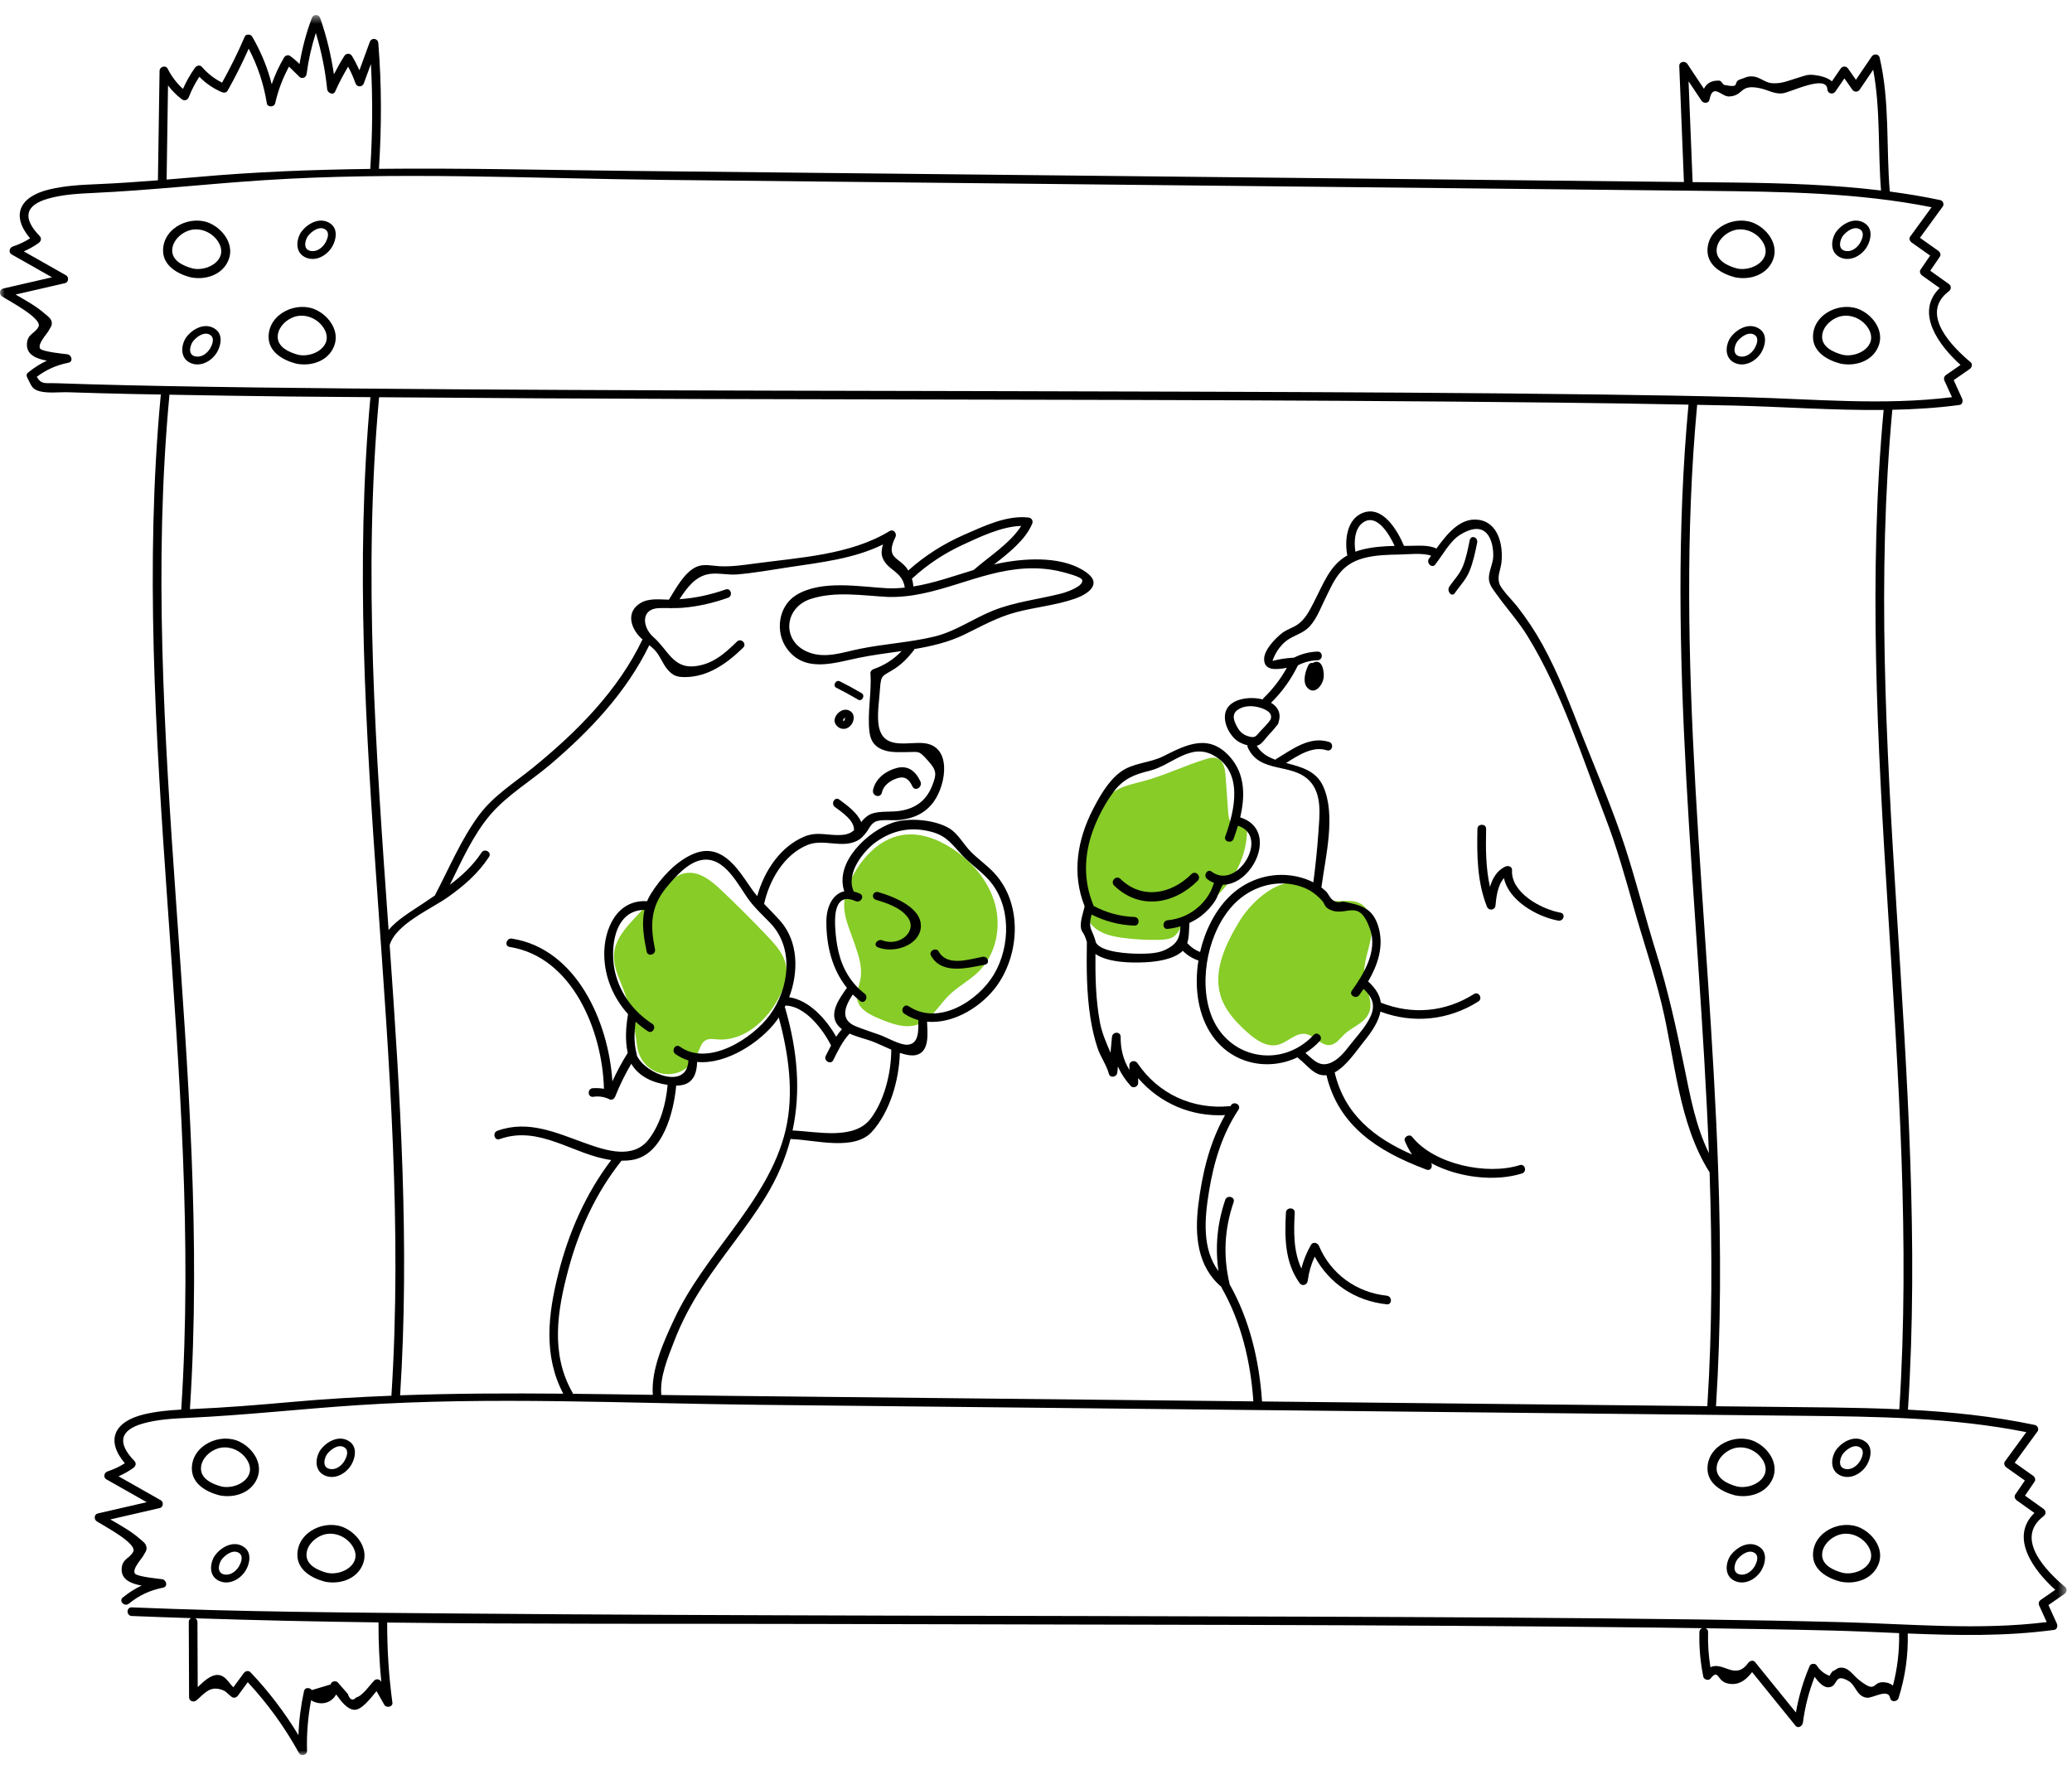 <?xml version="1.0" encoding="UTF-8"?>
<svg viewBox="0 0 216 184" version="1.1" xmlns="http://www.w3.org/2000/svg" xmlns:xlink="http://www.w3.org/1999/xlink">
    <defs>
        <polygon id="path-1" points="0 0.565 215.44 0.565 215.44 182 0 182"></polygon>
    </defs>
    <g id="Aprovada" stroke="none" stroke-width="1" fill="none" fill-rule="evenodd">
        <g id="site-sotu-desktop-1366" transform="translate(-575, -2151)">
            <g id="you-com-apoio" transform="translate(79, 1474)">
                <g id="wnat-to-maintain-wuality" transform="translate(415.5, 628.001)">
                    <g id="Sotu-Creative-Illustration_005-Copy" transform="translate(80.5, 49.614)">
                        <path d="M125.728,78.531 C123.487,79.204 121.362,80.269 119.113,80.853 C117.282,81.329 116.037,81.558 114.922,83.158 C113.123,85.742 113.087,89.295 113.009,92.27 C112.976,93.527 112.988,94.91 113.857,95.871 C114.634,96.729 115.899,97.022 117.09,97.179 C118.354,97.346 119.634,97.411 120.912,97.375 C121.415,97.36 121.949,97.32 122.357,97.043 C122.921,96.659 123.077,95.948 123.449,95.397 C123.951,94.657 124.824,94.232 125.593,93.735 C128.264,92.01 129.959,89.036 130,86.004 C130.002,85.851 129.997,85.688 129.899,85.567 C129.648,85.258 129.113,85.494 128.713,85.392 C128.205,85.261 128.075,84.654 128.04,84.162 C127.945,82.846 127.852,81.531 127.757,80.216 C127.706,79.498 127.517,78.611 126.774,78.419 C126.431,78.33 126.067,78.43 125.728,78.531" id="Fill-1" fill="#87CC27"></path>
                        <path d="M136.988,92.159 C134.237,89.889 130.616,93.102 129.196,95.456 C127.806,97.766 126.464,100.505 127.217,103.124 C127.663,104.679 128.787,105.903 129.955,106.96 C130.884,107.801 132.051,108.625 133.241,108.319 C134.24,108.064 135.065,107.038 136.083,107.191 C137.04,107.334 137.754,108.504 138.709,108.341 C139.312,108.239 139.702,107.641 140.16,107.213 C141.012,106.418 142.313,106.053 142.734,104.936 C143.165,103.792 142.413,102.565 142.249,101.346 C142.062,99.967 142.639,98.621 142.901,97.255 C143.162,95.891 142.948,94.184 141.766,93.569 C140.654,92.991 139.227,93.673 138.119,93.087 C137.691,92.861 137.365,92.471 136.988,92.159" id="Fill-3" fill="#87CC27"></path>
                        <path d="M89.109,97.85 C89.512,99.016 89.922,100.241 89.705,101.452 C89.573,102.194 89.208,102.931 89.379,103.664 C89.607,104.649 90.672,105.18 91.62,105.58 C92.913,106.125 94.364,106.677 95.688,106.207 C97.097,105.707 97.839,104.244 98.888,103.198 C99.829,102.261 101.054,101.636 102.001,100.705 C103.809,98.932 104.387,96.156 103.75,93.732 C103.113,91.307 101.379,89.241 99.25,87.852 C97.699,86.84 95.818,86.141 93.984,86.465 C91.526,86.901 89.664,89.061 88.669,91.172 C87.375,93.915 88.201,95.226 89.109,97.85" id="Fill-5" fill="#87CC27"></path>
                        <path d="M72.744,109.196 C71.292,112.578 66.817,111.838 66.401,108.363 C66.149,106.271 65.679,104.279 64.897,102.313 C64.449,101.187 63.908,100.032 64.013,98.826 C64.142,97.33 65.222,96.115 66.247,95.022 C67.13,94.078 68.014,93.135 68.897,92.191 C69.642,91.396 70.474,90.554 71.552,90.408 C72.933,90.219 74.163,91.229 75.178,92.19 C76.836,93.758 78.453,95.372 80.024,97.027 C80.876,97.925 81.753,98.911 81.955,100.135 C82.132,101.203 81.761,102.287 81.275,103.255 C80.013,105.768 77.546,107.995 74.753,107.76 C74.369,107.727 73.96,107.653 73.613,107.822 C73.115,108.065 72.963,108.685 72.744,109.196" id="Fill-7" fill="#87CC27"></path>
                        <path d="M91.331,93.211 C92.546,93.576 93.903,94.044 94.625,95.026 C95.703,96.491 93.75,98.118 92.014,97.443 C91.452,97.225 90.96,97.941 91.526,98.162 C93.271,98.839 95.818,97.92 95.99,96.119 C96.185,94.1 93.392,92.952 91.588,92.41 C91,92.233 90.748,93.036 91.331,93.211" id="Fill-9" fill="#000000"></path>
                        <path d="M102.665,99.971 C103.251,99.859 103.003,99.038 102.417,99.15 C100.969,99.427 98.736,100.178 97.859,98.6 C97.588,98.112 96.784,98.541 97.055,99.029 C98.163,101.023 100.782,100.33 102.665,99.971" id="Fill-11" fill="#000000"></path>
                        <path d="M87.187,71.098 C87.956,71.482 88.712,71.894 89.455,72.333 C89.864,72.575 90.23,71.902 89.821,71.66 C89.078,71.221 88.322,70.809 87.553,70.425 C87.133,70.214 86.764,70.887 87.187,71.098" id="Fill-13" fill="#000000"></path>
                        <path d="M88.004,74.527 C87.991,74.551 87.964,74.566 87.943,74.585 C87.942,74.573 87.918,74.555 87.903,74.54 C87.861,74.38 87.967,74.306 88.101,74.208 C88.064,74.319 88.089,74.418 88.004,74.527 M87.054,74.792 C87.06,74.808 87.074,74.816 87.082,74.831 C87.089,74.848 87.088,74.865 87.099,74.883 C87.431,75.441 88.136,75.572 88.633,75.079 C89.015,74.698 89.186,73.969 88.71,73.585 C87.882,72.922 86.737,74.054 87.054,74.792" id="Fill-15" fill="#000000"></path>
                        <path d="M91.94,82.012 C92.114,81.233 92.84,80.764 93.509,80.539 C94.298,80.275 94.753,80.6 95.115,81.375 C95.395,81.973 96.223,81.446 95.943,80.847 C95.441,79.774 94.652,79.172 93.512,79.454 C92.427,79.722 91.29,80.502 91.016,81.734 C90.87,82.387 91.794,82.666 91.94,82.012" id="Fill-17" fill="#000000"></path>
                        <path d="M124.857,91.218 C125.289,90.787 124.644,90.089 124.212,90.52 C122.106,92.626 119.049,93.222 116.79,91.018 C116.356,90.594 115.708,91.29 116.145,91.716 C118.781,94.287 122.37,93.703 124.857,91.218" id="Fill-19" fill="#000000"></path>
                        <path d="M162.674,94.548 C160.586,94.161 157.478,92.422 157.626,90.104 C157.648,89.755 157.232,89.602 156.945,89.734 C156.045,90.147 155.586,90.966 155.327,91.864 C154.88,89.882 154.88,87.851 154.923,85.799 C154.934,85.247 154.029,85.247 154.018,85.799 C153.961,88.569 153.977,91.296 155.01,93.924 C155.192,94.384 155.851,94.299 155.899,93.811 C155.985,92.922 156.116,91.695 156.786,90.945 C157.257,93.257 160.179,94.956 162.433,95.375 C163.002,95.481 163.246,94.654 162.674,94.548" id="Fill-21" fill="#000000"></path>
                        <path d="M137.063,68.411 C136.985,68.432 136.924,68.474 136.863,68.517 C136.69,68.476 136.502,68.53 136.395,68.741 C136.072,69.372 135.728,70.56 136.331,71.14 C137.086,71.865 137.861,70.817 137.977,70.105 C138.066,69.559 137.921,68.177 137.063,68.411" id="Fill-23" fill="#000000"></path>
                        <path d="M153.987,55.985 C154.108,55.383 153.33,55.125 153.209,55.729 C153.024,56.65 152.841,57.591 152.491,58.447 C152.145,59.298 151.58,59.823 151.096,60.539 C150.773,61.017 151.341,61.703 151.667,61.22 C152.198,60.435 152.806,59.865 153.189,58.934 C153.573,58 153.786,56.991 153.987,55.985" id="Fill-25" fill="#000000"></path>
                        <path d="M144.562,134.483 C141.385,134.145 138.723,132.195 137.503,129.297 C137.361,128.96 136.877,128.82 136.665,129.188 C136.203,129.99 135.884,130.797 135.665,131.649 C134.828,129.839 134.868,127.831 134.971,125.817 C135,125.24 134.083,125.241 134.054,125.817 C133.923,128.394 133.912,130.963 135.471,133.159 C135.745,133.546 136.267,133.373 136.326,132.932 C136.445,132.021 136.683,131.209 137.055,130.411 C138.569,133.211 141.268,135.031 144.562,135.382 C145.148,135.444 145.144,134.544 144.562,134.483" id="Fill-27" fill="#000000"></path>
                        <g id="Group-31" transform="translate(0, 0.385)">
                            <mask id="mask-2" fill="white">
                                <use xlink:href="#path-1"></use>
                            </mask>
                            <g id="Clip-30"></g>
                            <path d="M197.333,174.754 C197.166,174.62 196.974,174.507 196.72,174.452 C194.995,174.082 195.855,175.842 193.699,174.083 C193.118,173.61 192.651,172.742 191.736,172.9 C191.476,172.945 191.265,173.213 191.038,173.251 C190.917,173.402 190.811,173.562 190.721,173.734 C190.139,173.511 189.686,173.137 189.363,172.614 C189.19,172.409 188.762,172.448 188.653,172.705 C187.977,174.285 187.512,175.888 187.218,177.558 L182.958,172.296 C182.759,172.05 182.399,172.175 182.248,172.386 C180.899,174.27 179.619,172.185 178.307,172.841 C178.111,171.622 178.029,170.419 178.062,169.174 C178.068,168.962 177.949,168.829 177.797,168.772 C182.176,168.832 186.554,168.901 190.933,169.011 C193.274,169.07 195.623,169.181 197.975,169.281 C198.015,171.151 197.801,172.959 197.333,174.754 M39.751,174.375 C39.74,174.356 39.729,174.336 39.718,174.318 C39.576,174.067 39.21,174.021 39.009,174.226 C38.54,174.705 37.817,175.816 37.141,175.984 C36.766,176.377 36.472,176.254 36.258,175.616 C35.913,175.222 35.568,174.826 35.224,174.433 C35.013,174.191 34.523,174.303 34.468,174.631 C33.818,174.827 33.168,175.024 32.517,175.22 C32.302,174.944 31.782,174.907 31.691,175.328 C31.359,176.856 31.167,178.377 31.112,179.92 C29.683,177.561 28.031,175.379 26.116,173.367 C25.899,173.138 25.571,173.233 25.407,173.459 C25.047,173.948 24.687,174.438 24.327,174.928 C23.821,174.441 23.507,173.698 22.741,173.644 C22.019,173.593 21.25,174.283 20.611,174.913 C20.602,172.645 20.592,170.378 20.583,168.11 C20.582,167.921 20.481,167.8 20.35,167.734 C26.716,167.944 33.086,168.082 39.458,168.164 C39.452,170.244 39.546,172.311 39.751,174.375 M178.887,145.626 C179.41,137.432 179.399,129.243 179.118,121.056 C179.117,121.051 179.118,121.045 179.117,121.04 C178.202,94.424 174.441,67.838 176.924,41.21 C178.189,41.236 179.456,41.254 180.721,41.285 C185.918,41.413 191.152,41.8 196.363,41.744 C193.146,76.486 200.231,111.183 197.997,145.944 C195.637,145.838 193.272,145.784 190.907,145.753 C186.9,145.704 182.894,145.667 178.887,145.626 M131.564,145.127 C131.278,140.885 130.28,136.624 128.179,132.902 C128.176,132.877 128.179,132.853 128.173,132.827 C127.493,129.942 127.644,127.142 128.602,124.343 C128.79,123.793 127.917,123.556 127.73,124.102 C126.889,126.562 126.664,129.029 127.021,131.537 C125.288,129.207 125.576,126.034 126.039,123.197 C126.536,120.173 127.404,117.276 129.109,114.699 C129.429,114.214 128.647,113.762 128.327,114.244 C128.304,114.279 128.286,114.316 128.264,114.35 C128.231,114.347 128.204,114.336 128.168,114.339 C124.32,114.702 120.742,113.061 118.575,109.851 C118.335,109.493 117.73,109.609 117.734,110.079 C117.736,110.239 117.737,110.399 117.737,110.561 C117.108,109.533 116.81,108.396 116.825,107.115 C116.831,106.525 115.974,106.548 115.921,107.115 C115.869,107.665 115.819,108.215 115.767,108.766 C115.337,107.746 114.876,106.733 114.664,105.597 C114.228,103.252 114.176,100.854 114.196,98.472 C115.571,99.397 118.019,99.402 119.362,99.336 C120.573,99.277 122.264,99.051 123.215,98.219 C123.245,98.192 123.266,98.159 123.293,98.131 C123.756,98.597 124.312,98.942 124.933,99.15 C124.509,101.766 124.835,104.492 126.114,106.587 C128.142,109.908 132.093,110.756 135.269,109.241 C135.296,109.278 135.323,109.317 135.364,109.349 C136.289,110.053 137.039,111.26 138.279,111.107 C139.539,116.413 143.652,119.03 148.496,120.871 C148.497,120.872 148.498,120.872 148.5,120.872 C148.574,120.901 148.647,120.93 148.721,120.958 C149.14,121.115 149.37,120.645 149.216,120.323 C149.209,120.307 149.198,120.291 149.188,120.275 C152.051,121.814 155.914,122.228 158.666,121.352 C159.218,121.177 158.983,120.307 158.426,120.484 C155.036,121.562 149.5,120.42 147.207,117.529 C146.933,117.185 146.283,117.559 146.451,117.968 C146.669,118.494 146.916,118.952 147.202,119.379 C143.332,117.68 140.176,115.256 139.137,110.817 C140.37,110.144 141.375,108.596 142.189,107.59 C143.062,106.512 143.719,105.484 143.91,104.48 C147.331,105.765 151.016,105.384 154.112,103.424 C154.602,103.114 154.148,102.334 153.656,102.646 C150.682,104.529 147.228,104.84 143.954,103.546 C143.953,103.545 143.95,103.546 143.948,103.545 C143.853,102.805 143.441,102.071 142.623,101.337 C143.627,99.615 144.288,97.675 143.708,95.678 C143.103,93.592 141.826,93.384 139.991,92.99 C139.403,93.188 138.933,93.003 138.581,92.435 C138.492,92.277 138.389,92.126 138.276,91.983 C138.09,91.813 137.92,91.663 137.739,91.519 C137.747,91.492 137.762,91.47 137.766,91.439 C138.169,88.359 139.305,83.93 137.919,80.949 C137.163,79.324 135.582,78.96 134.073,78.556 C135.353,77.742 136.856,76.757 138.316,77.23 C138.87,77.41 139.108,76.54 138.557,76.362 C136.546,75.71 134.709,77.132 133.06,78.125 C133.017,78.151 132.989,78.185 132.959,78.218 C132.158,77.93 131.457,77.516 131.012,76.755 C131.092,76.736 131.17,76.71 131.24,76.675 C131.615,76.482 131.949,75.961 132.231,75.656 C132.531,75.332 132.831,75.013 133.092,74.659 C133.144,74.621 133.189,74.57 133.223,74.494 C133.273,74.417 133.289,74.344 133.292,74.273 C133.586,73.366 133.203,72.692 132.502,72.278 C133.674,71.115 134.583,69.856 135.308,68.37 C135.95,68.044 136.631,67.862 137.356,67.841 C137.937,67.824 137.939,66.923 137.356,66.94 C136.485,66.965 135.659,67.183 134.887,67.575 C134.881,67.576 134.876,67.573 134.87,67.574 C134.118,67.611 133.379,67.724 132.654,67.912 C132.889,67.211 133.27,66.599 133.796,66.078 C134.538,65.344 135.449,65.219 136.219,64.6 C137.09,63.901 137.557,62.652 138.028,61.684 C139.065,59.552 139.681,57.863 142.163,57.194 C143.377,56.868 144.689,56.839 145.942,56.818 C146.715,56.806 148.323,56.621 149.196,56.944 C149.124,57.04 149.054,57.133 148.985,57.221 C148.631,57.673 149.266,58.316 149.624,57.858 C150.334,56.95 151.158,55.434 152.147,54.804 C154.993,52.989 155.703,55.38 155.666,57.014 C155.648,57.772 155.16,58.648 155.214,59.392 C155.261,60.026 155.681,60.496 156.045,61.006 C157.079,62.454 158.275,63.765 159.214,65.284 C162.786,71.066 164.916,77.924 167.353,84.236 C168.563,87.368 169.458,90.593 170.369,93.821 C171.293,97.091 172.393,100.307 173.202,103.609 C174.627,109.427 174.947,116.068 178.22,121.236 C178.494,129.36 178.502,137.486 177.983,145.616 C174.532,145.582 171.08,145.543 167.63,145.507 C155.607,145.38 143.585,145.254 131.564,145.127 M114.245,97.279 C114.13,96.795 113.954,96.39 113.755,95.928 C113.553,95.456 113.657,94.889 113.791,94.354 C115.188,95.056 116.676,95.454 118.257,95.511 C118.838,95.533 118.837,94.632 118.257,94.61 C116.741,94.554 115.334,94.163 114.006,93.458 C114.001,93.441 114.004,93.427 113.997,93.41 C112.909,90.812 113.001,88.079 113.987,85.454 C114.491,84.115 115.223,82.738 116.079,81.579 C117.106,80.188 118.273,79.747 119.852,79.363 C122.12,78.812 124.076,76.432 126.483,77.747 C129.639,79.467 128.738,83.45 127.73,86.217 C127.532,86.763 128.405,86.999 128.602,86.456 C128.762,86.018 128.914,85.562 129.051,85.097 C132.434,86.171 128.966,91.885 126.311,89.886 C125.846,89.536 125.395,90.319 125.854,90.664 C126.086,90.839 126.322,90.969 126.558,91.064 C126.435,91.345 126.354,91.649 126.214,91.925 C125.932,92.482 125.551,92.985 125.1,93.417 C124.179,94.301 122.997,94.835 121.726,94.951 C121.151,95.003 121.146,95.904 121.726,95.852 C122.188,95.81 122.629,95.711 123.059,95.585 C122.978,96.645 122.88,97.394 121.39,98.075 C120.6,98.437 119.481,98.447 118.629,98.441 C117.832,98.437 114.822,98.329 114.245,97.279 M140.926,102.294 C140.588,102.768 141.372,103.218 141.706,102.749 C141.854,102.542 141.999,102.326 142.144,102.109 C143,102.907 143.442,103.748 142.87,104.988 C142.451,105.896 141.789,106.671 141.155,107.434 C140.588,108.117 140.004,108.998 139.27,109.505 C137.74,110.559 137.023,109.59 136.086,108.788 C136.62,108.446 137.125,108.039 137.58,107.55 C137.975,107.125 137.337,106.487 136.941,106.913 C133.589,110.515 127.901,109.414 126.223,104.732 C124.922,101.103 125.983,95.957 128.71,93.204 C130.346,91.553 132.757,90.737 135.058,91.281 C136.199,91.552 136.997,92.012 137.801,92.89 C138.137,93.258 138.045,93.517 138.512,93.779 C140.301,94.785 141.631,92.421 142.837,95.918 C143.615,98.178 142.178,100.543 140.926,102.294 M132.443,74.039 C132.142,74.49 131.728,74.872 131.361,75.27 C130.96,75.702 130.892,75.96 130.28,75.812 C129.637,75.657 129.251,75.327 128.946,74.753 C128.628,74.155 128.352,73.468 129.047,72.998 C129.654,72.588 130.437,72.561 131.129,72.726 C131.721,72.867 132.787,73.242 132.443,74.039 M141.296,56.526 C141.123,55.43 141.224,53.961 142.227,53.396 C143.594,52.627 144.831,54.712 145.388,55.92 C144.22,55.943 143.028,56.034 141.921,56.326 C141.699,56.385 141.494,56.453 141.296,56.526 M75.599,144.538 C73.381,144.514 71.162,144.482 68.943,144.45 C68.752,142.584 69.641,140.509 70.292,138.815 C71.058,136.823 72.058,134.953 73.219,133.166 C75.288,129.978 77.784,127.086 79.781,123.847 C81.018,121.841 81.879,119.807 82.416,117.739 C82.46,117.753 82.502,117.77 82.556,117.772 C85.006,117.856 89.062,119.043 90.907,116.995 C92.784,114.911 93.733,111.595 93.806,108.783 C94.476,109.005 95.114,109.124 95.584,108.984 C96.943,108.578 96.681,106.662 96.644,105.529 C99.451,105.794 102.469,103.885 104.017,101.642 C106.332,98.286 106.539,93.171 103.676,90.059 C102.916,89.231 101.968,88.585 101.18,87.783 C100.476,87.065 99.865,85.926 98.999,85.391 C97.488,84.457 94.724,84.216 93.057,84.782 C90.473,85.66 86.982,88.899 88.015,91.934 C86.807,92.192 86.155,93.553 86.146,95.064 C86.133,97.6 86.748,100.092 88.3,102.014 C88.273,102.038 88.243,102.057 88.22,102.092 C87.563,103.04 86.498,104.467 87.181,105.668 C87.324,105.92 87.533,106.126 87.771,106.309 C87.556,106.553 87.356,106.815 87.171,107.098 C86.139,105.272 84.34,103.27 82.27,102.981 C83.259,100.34 83.233,97.198 81.367,95.053 C80.81,94.413 80.223,93.844 79.656,93.245 C80.205,90.769 81.714,88.121 84.174,87.105 C85.849,86.414 87.769,87.502 89.377,86.651 C89.797,86.43 89.922,86.233 90.206,85.918 C90.567,85.518 90.703,84.973 91.22,84.692 C91.761,84.399 93.067,84.567 93.667,84.509 C95.191,84.362 96.469,83.821 97.367,82.551 C98.66,80.721 99.271,76.688 96.195,76.477 C94.439,76.357 91.899,77.25 91.569,74.43 C91.441,73.339 91.666,71.959 91.735,70.844 C91.834,69.284 92.013,69.529 93.233,68.747 C94.026,68.238 94.664,67.573 95.239,66.834 C95.278,66.783 95.301,66.731 95.317,66.678 C97.123,66.374 98.896,65.96 100.541,65.159 C102.334,64.288 104.002,63.339 105.952,62.828 C107.962,62.3 110.074,62.109 112.044,61.428 C113.412,60.954 114.937,59.908 113.27,58.697 C110.942,57.007 107.227,57.173 104.574,57.66 C104.254,57.718 103.939,57.787 103.624,57.859 C105.174,56.64 106.87,55.313 107.592,53.639 C107.735,53.307 107.564,53.003 107.201,52.961 C104.957,52.705 102.578,53.853 100.564,54.733 C98.392,55.682 96.437,56.914 94.677,58.489 C94.634,58.421 94.606,58.355 94.558,58.287 C93.676,57.053 92.26,57.248 93.347,54.995 C93.531,54.611 93.14,54.126 92.728,54.378 C88.642,56.877 83.264,57.136 78.612,57.767 C77.4,57.931 76.194,58.105 74.969,58.037 C74.211,57.995 73.389,57.774 72.653,58.081 C71.37,58.618 70.461,60.357 69.732,61.527 C68.763,61.507 67.641,61.358 66.787,61.867 C65.248,62.784 65.708,64.442 66.805,65.516 C66.861,65.57 66.924,65.615 66.982,65.666 C64.422,71.028 60.126,75.328 55.557,79.047 C53.65,80.598 51.462,81.952 49.973,83.945 C48.096,86.457 46.823,89.529 45.368,92.293 C45.355,92.316 45.356,92.339 45.348,92.362 C44.886,92.676 44.421,92.986 43.957,93.299 C42.879,94.027 41.427,94.868 40.509,95.965 C39.196,77.456 37.82,58.951 39.518,40.418 C50.631,40.51 61.744,40.566 72.856,40.601 C102.654,40.694 132.455,40.648 162.252,40.979 C166.843,41.03 171.432,41.101 176.021,41.192 C173.59,67.225 177.132,93.216 178.148,119.234 C176.746,116.366 176.191,113.238 175.546,110.088 C174.739,106.152 173.875,102.242 172.678,98.403 C171.516,94.674 170.573,90.878 169.359,87.166 C168.094,83.303 166.468,79.552 164.976,75.771 C163.702,72.534 162.478,69.25 160.79,66.199 C160.01,64.787 159.124,63.457 158.128,62.187 C157.674,61.609 156.481,60.439 156.298,59.83 C156.063,59.053 156.431,58.428 156.52,57.667 C156.722,55.903 156.226,53.47 154.11,53.196 C152.203,52.95 150.831,54.701 149.741,56.198 C148.907,55.77 147.635,55.925 146.756,55.915 C146.628,55.914 146.495,55.916 146.365,55.915 C145.691,54.336 144.184,51.699 142.109,52.46 C140.401,53.086 140.147,55.323 140.454,56.911 C138.607,57.959 137.997,59.801 136.915,61.892 C136.492,62.711 136.052,63.574 135.269,64.119 C134.748,64.481 134.124,64.628 133.609,65.042 C132.921,65.595 131.811,66.736 131.783,67.673 C131.744,68.957 133.027,68.841 134.151,68.629 C133.5,69.789 132.716,70.825 131.737,71.775 C131.687,71.823 131.654,71.876 131.632,71.929 C130.385,71.605 128.816,71.822 128.101,72.625 C127.15,73.694 128.001,75.595 129.063,76.302 C129.306,76.464 129.667,76.618 130.042,76.709 C130.036,76.784 130.042,76.861 130.079,76.942 C131.333,79.712 134.69,78.484 136.533,80.437 C137.862,81.846 137.553,84.083 137.437,85.823 C137.319,87.554 137.133,89.278 136.914,90.999 C136.15,90.607 135.298,90.368 134.453,90.271 C132.068,90.001 129.744,90.871 128.071,92.567 C126.634,94.024 125.607,96.074 125.105,98.263 C124.591,98.067 124.147,97.76 123.767,97.334 C123.975,96.687 123.948,95.929 123.995,95.231 C124.442,95.022 124.874,94.775 125.277,94.456 C125.789,94.049 126.231,93.572 126.602,93.034 C126.978,92.489 127.126,91.779 127.488,91.245 C130.633,91.274 133.353,85.509 129.288,84.226 C129.287,84.226 129.286,84.226 129.285,84.226 C129.804,82.033 129.818,79.72 128.222,77.923 C126.042,75.467 123.742,76.601 121.285,77.846 C119.841,78.576 118.142,78.511 116.823,79.483 C115.541,80.426 114.662,81.982 113.95,83.361 C112.294,86.567 111.709,90.134 113.084,93.532 C113.076,93.551 113.06,93.564 113.056,93.584 C112.891,94.248 112.556,95.164 112.703,95.856 C112.747,96.064 112.876,96.202 112.976,96.383 C113.133,96.666 113.229,96.952 113.31,97.248 C113.308,97.264 113.302,97.276 113.302,97.294 C113.262,99.913 113.267,102.547 113.675,105.141 C113.843,106.212 114.081,107.269 114.424,108.297 C114.716,109.171 115.365,110.073 115.591,110.946 C115.726,111.465 116.433,111.309 116.478,110.826 C116.498,110.617 116.517,110.41 116.537,110.202 C116.857,110.92 117.298,111.596 117.88,112.236 C118.146,112.529 118.654,112.296 118.651,111.917 C118.649,111.749 118.648,111.582 118.648,111.414 C120.911,114.037 124.188,115.46 127.709,115.269 C126.084,118.143 125.319,121.377 124.918,124.656 C124.535,127.779 124.797,131.037 127.327,133.184 C127.338,133.217 127.342,133.25 127.361,133.284 C129.406,136.877 130.379,141.015 130.659,145.117 C127.711,145.087 124.764,145.056 121.816,145.024 C106.411,144.862 91.005,144.7 75.599,144.538 M80.247,104.836 C78.454,107.287 73.829,110.26 70.869,108.126 C70.397,107.786 69.946,108.567 70.414,108.904 C70.837,109.208 71.289,109.423 71.761,109.562 C71.648,112.676 67.306,111.012 66.386,109.058 C66.388,109.013 66.391,108.969 66.377,108.919 C66.074,107.786 66.109,106.669 66.265,105.533 C66.664,105.89 67.081,106.229 67.537,106.525 C68.025,106.843 68.479,106.064 67.993,105.747 C66.064,104.493 64.676,102.655 64.131,100.406 C63.551,98.01 63.962,93.904 67.182,93.872 C66.874,95.278 67.111,96.754 67.41,98.219 C67.526,98.786 68.397,98.546 68.282,97.979 C67.776,95.504 67.794,93.571 69.472,91.533 C70.36,90.453 71.671,88.96 73.096,88.68 C75.565,88.195 76.98,91.397 78.144,92.926 C78.791,93.776 79.544,94.456 80.282,95.222 C82.822,97.858 82.288,102.044 80.247,104.836 M59.688,144.217 C57.363,140.153 58.096,135.65 59.257,131.336 C60.36,127.231 62.131,123.359 64.789,120.025 C65.169,120.025 65.553,120.004 65.944,119.936 C69.128,119.388 70.245,114.903 70.492,112.192 C72.035,112.202 72.632,111.271 72.671,109.727 C75.734,110.024 79.301,107.646 80.942,105.444 C81.026,105.331 81.104,105.211 81.183,105.093 C82.205,108.849 82.792,112.966 81.908,116.786 C81.005,120.69 78.674,124.093 76.338,127.278 C74.16,130.247 71.874,133.155 70.303,136.505 C69.221,138.817 67.85,141.781 68.055,144.437 C65.277,144.395 62.5,144.355 59.724,144.327 C59.713,144.29 59.708,144.254 59.688,144.217 M88.902,102.691 C89.145,102.931 89.396,103.165 89.676,103.381 C90.136,103.735 90.587,102.952 90.132,102.602 C88.712,101.511 87.826,99.993 87.418,98.264 C87.229,97.459 87.123,96.632 87.074,95.808 C87.027,94.987 86.89,92.506 88.544,92.758 C88.568,92.764 88.589,92.769 88.614,92.771 C88.789,92.805 88.977,92.858 89.194,92.956 C89.72,93.195 90.18,92.418 89.65,92.179 C89.425,92.076 89.214,92.01 89.009,91.961 C88.123,90.105 89.99,87.737 91.332,86.784 C93.082,85.543 94.99,85.172 97.09,85.729 C98.704,86.157 99.219,87.02 100.304,88.168 C101.157,89.073 102.201,89.781 103.037,90.696 C105.433,93.317 105.36,97.634 103.627,100.578 C101.991,103.353 97.839,106.009 94.729,103.919 C94.246,103.595 93.793,104.375 94.273,104.697 C94.739,105.01 95.231,105.222 95.734,105.363 C95.738,106.406 95.836,107.88 94.568,107.931 C93.801,107.96 92.456,107.173 91.736,106.915 C90.898,106.615 90.043,106.344 89.219,106.012 C87.459,105.303 88.142,103.826 88.902,102.691 M81.955,103.846 C83.966,103.951 85.766,106.293 86.635,108.008 C86.44,108.375 86.255,108.74 86.084,109.084 C85.826,109.601 86.605,110.059 86.865,109.539 C87.318,108.625 87.84,107.531 88.569,106.772 C89.339,107.12 90.226,107.329 90.866,107.558 C91.377,107.741 92.129,108.114 92.912,108.442 C92.908,110.825 92.218,113.697 90.779,115.615 C89.052,117.918 85.187,116.976 82.622,116.875 C83.504,112.772 83.137,108.536 81.857,104.122 C81.845,104.084 81.824,104.059 81.806,104.028 C81.84,103.964 81.872,103.899 81.904,103.833 C81.922,103.836 81.936,103.846 81.955,103.846 M89.674,66.644 C87.844,67.012 86.062,67.711 84.264,67.002 C81.471,65.902 81.684,62.365 84.533,61.445 C87.097,60.618 89.918,61.103 92.54,61.24 C97.574,61.397 101.894,58.546 106.881,58.276 C108.146,58.209 109.407,58.304 110.637,58.611 C110.968,58.695 112.724,59.122 112.814,59.475 C112.989,60.156 111.076,60.773 110.677,60.875 C108.283,61.493 105.799,61.746 103.492,62.678 C101.409,63.521 99.593,64.85 97.378,65.38 C94.865,65.983 92.213,66.131 89.674,66.644 M95.065,59.322 C95.085,59.309 95.106,59.303 95.126,59.285 C96.696,57.846 98.446,56.69 100.382,55.798 C102.147,54.985 104.408,53.89 106.455,53.838 C105.331,55.639 103.027,57.086 101.518,58.419 C101.515,58.423 101.514,58.427 101.51,58.429 C99.414,59.061 97.37,59.806 95.221,60.15 C95.194,59.862 95.144,59.587 95.065,59.322 M41.71,144.485 C42.718,128.822 41.725,113.181 40.621,97.544 C41.266,95.353 44.89,93.806 46.642,92.577 C48.33,91.392 49.843,90.081 50.977,88.348 C51.296,87.86 50.514,87.408 50.197,87.893 C49.309,89.25 48.155,90.305 46.9,91.254 C48.134,88.734 49.34,86.026 51.125,83.94 C52.859,81.914 55.307,80.459 57.335,78.738 C61.474,75.228 65.303,71.185 67.687,66.272 C67.874,66.426 68.063,66.577 68.233,66.756 C68.84,67.399 69.058,68.203 69.609,68.829 C70.146,69.438 70.538,69.595 71.351,69.599 C73.829,69.61 75.833,68.13 77.472,66.529 C77.889,66.123 77.249,65.486 76.833,65.892 C75.561,67.135 74.303,68.264 72.417,68.468 C70.17,68.713 69.602,66.719 68.144,65.456 C66.948,64.421 66.747,62.465 68.711,62.405 C69.094,62.394 69.476,62.401 69.859,62.404 C69.945,62.429 70.034,62.427 70.121,62.4 C70.455,62.401 70.79,62.402 71.127,62.375 C72.765,62.246 74.34,61.875 75.889,61.33 C76.434,61.139 76.2,60.269 75.649,60.462 C74.083,61.012 72.486,61.364 70.839,61.477 C71.595,60.302 72.494,59.058 73.978,58.843 C74.857,58.715 75.911,58.971 76.829,58.895 C78.624,58.746 80.416,58.417 82.196,58.149 C85.547,57.645 88.997,57.268 92.05,55.77 C91.909,56.229 91.845,56.701 91.987,57.104 C92.479,58.495 94.079,58.524 94.321,60.269 C93.737,60.329 93.145,60.358 92.54,60.339 C89.666,60.189 85.638,59.419 83,61.048 C81.113,62.214 80.784,64.927 82.044,66.643 C83.909,69.184 86.941,68.126 89.507,67.594 C90.974,67.291 92.487,67.103 93.993,66.884 C93.178,67.736 92.246,68.353 91.071,68.767 C90.894,68.829 90.725,68.997 90.739,69.202 C90.886,71.217 90.393,73.361 90.642,75.333 C90.77,76.347 91.253,76.932 92.209,77.239 C92.957,77.48 93.818,77.421 94.592,77.418 C95.82,77.411 95.762,77.22 96.729,78.302 C97.657,79.34 97.661,79.686 97.173,80.932 C96.521,82.597 95.264,83.395 93.543,83.581 C92.691,83.673 91.316,83.522 90.545,84.004 C90.211,84.212 89.982,84.463 89.778,84.717 C89.376,83.735 88.307,82.973 87.492,82.367 C87.026,82.02 86.575,82.801 87.037,83.144 C87.731,83.662 89.107,84.563 89.025,85.578 C88.736,85.822 88.368,86.007 87.787,86.055 C86.387,86.171 85.242,85.65 83.866,86.221 C81.33,87.273 79.653,89.856 78.939,92.433 C78.795,92.259 78.648,92.089 78.512,91.903 C77.942,91.114 77.43,90.277 76.801,89.531 C75.561,88.058 74.138,87.229 72.242,88.05 C70.434,88.832 68.864,90.573 67.841,92.215 C67.687,92.461 67.562,92.714 67.456,92.969 C67.451,92.968 67.447,92.965 67.442,92.965 C64.292,92.783 62.941,95.882 62.992,98.61 C63.034,100.934 63.967,103.068 65.471,104.742 C65.243,106.102 65.15,107.44 65.437,108.786 C64.832,109.745 64.305,110.73 63.839,111.75 C63.438,105.493 60.059,97.908 53.363,96.867 C52.795,96.778 52.549,97.647 53.124,97.736 C59.673,98.754 62.807,106.499 62.96,112.528 C62.598,112.46 62.238,112.44 61.808,112.463 C61.229,112.494 61.226,113.396 61.808,113.364 C62.438,113.267 63.029,113.358 63.58,113.64 C63.826,113.732 64.054,113.535 64.137,113.325 C64.607,112.133 65.164,111.011 65.808,109.917 C66.602,111.246 68.014,111.887 69.596,112.118 C69.425,114.095 68.866,116.153 67.653,117.765 C66.852,118.831 65.749,119.135 64.582,119.081 L64.563,119.081 C63.332,119.02 62.028,118.562 60.924,118.164 C57.921,117.083 55.041,115.757 51.848,116.904 C51.305,117.099 51.539,117.97 52.089,117.773 C56.268,116.272 59.796,119.432 63.72,119.954 C61.047,123.485 59.281,127.52 58.198,131.816 C57.132,136.044 56.628,140.358 58.719,144.315 C53.047,144.265 47.376,144.282 41.71,144.485 M30.362,145.183 C26.92,145.492 23.48,145.773 20.027,145.919 C19.951,145.922 19.874,145.927 19.797,145.93 C22.106,110.667 14.365,75.506 17.656,40.259 C17.661,40.219 17.65,40.188 17.645,40.154 C21.844,40.233 26.044,40.296 30.245,40.343 C33.035,40.374 35.825,40.387 38.615,40.41 C35.432,75.144 43.048,109.779 40.803,144.528 C37.321,144.665 33.84,144.868 30.362,145.183 M9.238,39.065 C8.154,39.034 7.07,38.999 5.986,38.961 C4.643,38.912 4.356,39.134 3.833,38.292 C4.837,37.534 5.88,37.074 7.128,36.822 C7.67,36.713 7.473,35.992 7.008,35.937 C6.91,35.926 4.432,35.684 4.195,35.363 C3.851,34.897 4.947,33.748 5.076,33.478 C5.211,33.192 5.427,33.002 5.401,32.658 C5.365,32.194 4.963,31.969 4.662,31.702 C3.803,30.937 2.676,30.321 1.626,29.71 L6.772,28.526 C7.154,28.438 7.21,27.889 6.881,27.703 C5.415,26.872 3.948,26.041 2.482,25.212 C3.025,24.97 3.539,24.689 4.046,24.322 C4.281,24.152 4.356,23.839 4.137,23.614 C2.358,21.776 2.554,20.408 5.032,19.707 C6.541,19.28 8.153,19.191 9.712,19.119 C15.627,18.848 21.503,18.181 27.409,17.795 C41.31,16.884 55.379,17.612 69.3,17.758 C97.737,18.058 126.174,18.358 154.61,18.657 C162.395,18.739 170.18,18.821 177.965,18.903 C185.8,18.986 193.655,19.071 201.362,20.608 C200.617,21.629 199.873,22.651 199.127,23.673 C198.974,23.882 199.106,24.159 199.289,24.289 L201.211,25.649 C200.878,26.137 200.547,26.624 200.214,27.111 C200.068,27.325 200.189,27.594 200.376,27.727 L202.206,29.033 C199.594,31.582 202.105,35.006 204.381,37.047 C203.878,37.396 203.376,37.744 202.875,38.093 C202.659,38.244 202.605,38.472 202.712,38.709 L203.489,40.413 C196.332,41.302 189.071,40.602 181.884,40.414 C176.809,40.281 171.734,40.199 166.658,40.131 C153.113,39.954 139.567,39.892 126.022,39.844 C96.183,39.736 66.342,39.773 36.502,39.505 C30.061,39.447 23.62,39.373 17.179,39.251 C14.532,39.2 11.885,39.142 9.238,39.065 M17.515,7.91 C17.91,8.425 18.362,8.888 18.923,9.332 C19.204,9.554 19.547,9.469 19.679,9.133 C20.001,8.32 20.343,7.674 20.782,7.003 C21.457,7.689 22.18,8.195 23.115,8.605 C23.336,8.702 23.603,8.675 23.734,8.443 C24.541,7.019 25.26,5.562 25.927,4.073 C26.863,5.875 27.491,7.74 27.815,9.771 C27.885,10.216 28.593,10.187 28.686,9.771 C28.994,8.409 29.472,7.158 30.126,5.946 C30.459,6.271 30.792,6.596 31.123,6.921 C31.405,7.294 31.906,7.149 31.966,6.694 C32.16,5.226 32.48,3.824 32.924,2.435 C33.503,4.351 33.903,6.288 34.106,8.302 C34.145,8.69 34.747,8.985 34.948,8.529 C35.341,7.632 35.796,6.785 36.291,5.951 C36.587,6.5 36.83,7.043 37.058,7.685 C37.211,8.114 37.774,8.108 37.93,7.685 C38.175,7.014 38.42,6.344 38.666,5.675 C38.865,9.318 38.833,12.968 38.599,16.612 C32.557,16.69 26.518,16.92 20.487,17.464 C19.448,17.558 18.408,17.639 17.37,17.723 C17.418,14.453 17.466,11.181 17.515,7.91 M176.027,7.475 C176.478,8.151 176.93,8.829 177.381,9.506 C177.578,9.803 178.127,9.805 178.207,9.399 C178.561,7.592 179.452,9.105 180.264,9.06 C181.864,8.969 181.273,7.697 183.571,8.221 C184.351,8.398 184.964,8.821 185.813,8.734 C186.632,8.651 190.421,6.711 190.497,8.312 C190.519,8.769 191.086,8.908 191.338,8.539 C191.65,8.084 191.963,7.628 192.274,7.173 C192.546,7.562 192.819,7.951 193.092,8.34 C193.29,8.625 193.673,8.633 193.872,8.34 C194.339,7.649 194.806,6.96 195.274,6.269 C196.051,10.427 195.755,14.656 196.093,18.863 C191.103,18.26 186.068,18.099 181.032,18.036 C179.504,18.016 177.976,18.005 176.45,17.987 C176.31,14.483 176.166,10.979 176.027,7.475 M215.306,164.487 C213.404,162.894 209.937,159.442 213.024,157.099 C213.305,156.886 213.32,156.531 213.024,156.321 C212.382,155.862 211.741,155.405 211.099,154.948 C211.433,154.46 211.765,153.972 212.097,153.485 C212.243,153.27 212.123,153.001 211.935,152.868 C211.298,152.417 210.661,151.966 210.024,151.515 C210.819,150.424 211.615,149.333 212.411,148.242 C212.577,148.013 212.407,147.636 212.14,147.58 C207.769,146.66 203.343,146.211 198.899,145.982 C201.141,111.204 194.046,76.488 197.269,41.727 C199.611,41.677 201.948,41.539 204.273,41.223 C204.59,41.181 204.648,40.791 204.543,40.562 C204.251,39.92 203.959,39.279 203.667,38.637 C204.224,38.251 204.782,37.862 205.339,37.476 C205.557,37.324 205.67,36.969 205.43,36.768 C203.528,35.176 200.062,31.723 203.15,29.38 C203.43,29.168 203.445,28.813 203.15,28.603 C202.508,28.145 201.866,27.687 201.225,27.229 C201.557,26.741 201.89,26.254 202.221,25.767 C202.368,25.552 202.248,25.283 202.06,25.15 C201.423,24.699 200.785,24.248 200.148,23.797 C200.944,22.706 201.74,21.615 202.535,20.524 C202.701,20.295 202.531,19.918 202.265,19.862 C200.519,19.495 198.765,19.202 197.004,18.97 C196.615,14.297 197.02,9.602 195.945,5 C195.85,4.599 195.324,4.589 195.119,4.892 C194.57,5.702 194.022,6.51 193.474,7.319 C193.204,6.931 192.932,6.542 192.66,6.155 C192.459,5.868 192.079,5.863 191.88,6.155 C191.577,6.596 191.274,7.038 190.972,7.48 C190.491,7.061 189.704,6.885 189.116,6.819 C188.367,6.735 188.134,6.908 187.416,7.114 C186.49,7.381 185.595,7.822 184.531,7.645 C183.958,7.549 183.401,7.031 182.789,6.979 C182.119,6.922 182.014,7.092 181.457,7.26 C180.508,7.545 181.61,8.226 179.783,7.862 C179.573,7.821 179.464,7.414 179.215,7.406 C178.401,7.383 177.924,7.677 177.629,8.255 C177.054,7.39 176.478,6.525 175.901,5.661 C175.666,5.31 175.041,5.416 175.059,5.888 C175.217,9.918 175.386,13.947 175.545,17.978 C169.614,17.912 163.685,17.851 157.754,17.789 C142.483,17.628 127.212,17.468 111.942,17.306 C96.535,17.144 81.13,16.982 65.724,16.82 C56.984,16.727 48.239,16.513 39.504,16.604 C39.783,12.236 39.794,7.859 39.437,3.495 C39.395,2.984 38.727,2.89 38.549,3.376 C38.189,4.358 37.828,5.342 37.469,6.325 C37.237,5.815 36.985,5.314 36.685,4.823 C36.504,4.527 36.087,4.537 35.904,4.823 C35.503,5.452 35.146,6.096 34.81,6.751 C34.515,4.756 34.05,2.809 33.378,0.885 C33.226,0.451 32.665,0.467 32.507,0.885 C31.914,2.457 31.501,4.04 31.224,5.677 C30.928,5.375 30.611,5.101 30.235,4.827 C30.038,4.683 29.731,4.795 29.617,4.988 C29.076,5.909 28.66,6.823 28.325,7.782 C27.885,6.044 27.212,4.41 26.293,2.823 C26.139,2.557 25.65,2.502 25.513,2.823 C24.809,4.468 24.019,6.056 23.151,7.617 C22.34,7.204 21.666,6.688 21.041,5.969 C20.836,5.732 20.487,5.841 20.331,6.06 C19.824,6.774 19.421,7.495 19.073,8.269 C18.418,7.666 17.904,6.997 17.476,6.162 C17.266,5.751 16.64,5.962 16.634,6.39 C16.578,10.193 16.521,13.996 16.464,17.799 C14.363,17.965 12.26,18.112 10.152,18.201 C8.483,18.271 6.784,18.358 5.153,18.749 C1.974,19.508 1.139,21.492 3.137,23.85 C2.576,24.211 2.045,24.457 1.326,24.708 C0.972,24.831 0.862,25.331 1.218,25.531 C2.619,26.325 4.02,27.119 5.421,27.912 L0.322,29.086 C-0.076,29.177 -0.097,29.709 0.214,29.909 C0.964,30.392 4.457,32.212 4.012,33.072 C3.623,33.824 2.853,33.787 2.807,34.877 C2.76,35.979 3.777,36.407 4.887,36.606 C4.2,36.926 3.557,37.334 2.922,37.852 C2.737,38.004 2.741,38.198 2.837,38.351 C2.844,38.367 2.843,38.382 2.852,38.398 C3.284,39.207 3.314,39.572 4.114,39.79 C5.005,40.032 6.2,39.87 7.126,39.9 C9.324,39.973 11.522,40.031 13.721,40.08 C14.744,40.103 15.767,40.118 16.79,40.137 C16.775,40.176 16.757,40.213 16.752,40.259 C13.459,75.52 21.209,110.696 18.892,145.974 C17.593,146.045 16.291,146.165 15.028,146.467 C11.85,147.226 11.014,149.21 13.013,151.568 C12.451,151.929 11.922,152.176 11.201,152.427 C10.847,152.549 10.738,153.049 11.093,153.25 C12.495,154.044 13.896,154.838 15.297,155.63 C13.597,156.022 11.897,156.413 10.197,156.804 C9.8,156.896 9.778,157.427 10.089,157.627 C10.839,158.11 14.332,159.931 13.888,160.79 C13.497,161.542 12.729,161.505 12.683,162.595 C12.636,163.697 13.653,164.125 14.762,164.325 C14.076,164.644 13.432,165.051 12.798,165.571 C12.348,165.938 12.99,166.572 13.437,166.208 C14.525,165.317 15.643,164.816 17.003,164.54 C17.544,164.431 17.348,163.71 16.883,163.656 C16.786,163.644 14.307,163.402 14.07,163.081 C13.727,162.615 14.823,161.466 14.951,161.196 C15.087,160.911 15.303,160.72 15.277,160.376 C15.24,159.912 14.838,159.687 14.537,159.419 C13.679,158.656 12.552,158.039 11.502,157.428 C13.217,157.033 14.932,156.639 16.648,156.244 C17.029,156.156 17.085,155.607 16.755,155.421 C15.289,154.59 13.823,153.759 12.357,152.93 C12.901,152.688 13.415,152.407 13.921,152.04 C14.156,151.87 14.23,151.558 14.012,151.333 C12.234,149.495 12.43,148.126 14.906,147.425 C16.416,146.998 18.029,146.909 19.588,146.838 C25.503,146.566 31.378,145.9 37.284,145.513 C51.186,144.602 65.255,145.33 79.176,145.477 C107.613,145.776 136.049,146.076 164.485,146.375 C172.271,146.457 180.056,146.539 187.841,146.621 C195.675,146.704 203.529,146.79 211.237,148.326 C210.493,149.348 209.747,150.37 209.002,151.391 C208.85,151.6 208.982,151.877 209.164,152.007 C209.805,152.461 210.446,152.914 211.086,153.368 C210.754,153.855 210.421,154.342 210.089,154.83 C209.943,155.043 210.064,155.312 210.251,155.445 C210.861,155.881 211.472,156.316 212.081,156.752 C209.47,159.3 211.98,162.724 214.256,164.765 C213.754,165.114 213.252,165.462 212.75,165.811 C212.533,165.962 212.48,166.19 212.589,166.428 C212.846,166.996 213.105,167.564 213.363,168.131 C206.312,169.007 199.166,168.33 192.085,168.14 C186.973,168.004 181.861,167.92 176.748,167.853 C163.409,167.676 150.069,167.614 136.729,167.565 C107.091,167.455 77.453,167.49 47.816,167.236 C36.457,167.138 25.086,167.073 13.736,166.595 C13.154,166.572 13.155,167.473 13.736,167.496 C15.801,167.583 17.868,167.649 19.934,167.718 C19.791,167.78 19.678,167.907 19.679,168.11 C19.69,170.731 19.701,173.35 19.711,175.971 C19.713,176.383 20.194,176.536 20.483,176.289 C21.397,175.509 21.957,174.634 23.408,175.308 C23.557,175.378 23.999,175.846 24.188,175.955 C24.415,176.087 24.661,175.99 24.806,175.794 C25.148,175.329 25.488,174.864 25.83,174.398 C27.911,176.647 29.688,179.094 31.165,181.784 C31.379,182.173 32.019,182 32.007,181.556 C31.957,179.765 32.101,178.029 32.43,176.28 C33.368,176.855 34.496,176.643 35.046,175.675 C35.556,176.381 36.192,177.248 36.958,177.277 C37.692,177.304 38.628,176.093 39.252,175.326 C39.523,175.802 39.793,176.279 40.064,176.756 C40.269,177.118 40.968,176.989 40.907,176.529 C40.531,173.752 40.354,170.978 40.362,168.178 C55.429,168.363 70.508,168.283 85.56,168.328 C114.714,168.414 143.873,168.373 173.025,168.708 C174.501,168.725 175.977,168.748 177.454,168.767 C177.294,168.822 177.165,168.957 177.158,169.174 C177.116,170.76 177.251,172.268 177.562,173.82 C177.625,174.13 178.112,174.283 178.318,174.019 C179.012,173.131 179.053,173.895 179.564,174.282 C179.851,174.5 180.219,174.582 180.574,174.589 C181.495,174.611 182.126,174.016 182.652,173.345 C184.161,175.208 185.67,177.072 187.178,178.937 C187.456,179.28 187.906,178.954 187.949,178.618 C188.162,176.955 188.57,175.389 189.168,173.842 C189.555,174.359 190.051,174.942 190.593,174.932 C191.681,174.912 191.119,173.362 192.698,174.268 C193.487,174.72 193.514,175.86 194.606,176.018 C195.193,176.103 196.857,174.988 197.046,176.056 C197.127,176.521 197.793,176.447 197.917,176.056 C198.62,173.838 198.926,171.631 198.878,169.319 C203.982,169.524 209.091,169.629 214.148,168.942 C214.466,168.899 214.524,168.509 214.418,168.28 C214.127,167.639 213.835,166.998 213.543,166.356 C214.1,165.969 214.657,165.58 215.214,165.194 C215.432,165.043 215.545,164.687 215.306,164.487" id="Fill-29" fill="#000000" mask="url(#mask-2)"></path>
                        </g>
                        <path d="M19.688,23.419 C20.856,23.036 22.183,23.62 22.794,24.671 C23.827,26.449 21.674,27.714 20.106,27.384 C19.12,27.122 17.813,26.547 17.962,25.316 C18.07,24.424 18.863,23.69 19.688,23.419 M19.853,28.296 C21.406,28.622 23.206,28.057 23.828,26.481 C24.429,24.959 23.367,23.406 22.01,22.725 C19.992,21.71 17.01,23.064 17,25.491 C16.994,27.086 18.487,27.934 19.853,28.296" id="Fill-32" fill="#000000"></path>
                        <path d="M30.688,32.419 C31.856,32.036 33.183,32.62 33.794,33.671 C34.827,35.448 32.674,36.713 31.106,36.383 C30.12,36.122 28.813,35.546 28.962,34.316 C29.07,33.423 29.863,32.69 30.688,32.419 M30.853,37.296 C32.406,37.622 34.206,37.056 34.828,35.48 C35.429,33.959 34.367,32.405 33.01,31.725 C30.992,30.71 28.01,32.063 28,34.491 C27.994,36.086 29.487,36.934 30.853,37.296" id="Fill-34" fill="#000000"></path>
                        <path d="M34.003,23.378 C34.367,23.699 34.127,24.33 33.933,24.672 C33.647,25.173 33.092,25.636 32.472,25.565 C31.615,25.466 31.736,24.601 32.064,24.051 C32.415,23.539 33.368,22.818 34.003,23.378 M31.969,26.275 C33.013,26.661 34.133,25.972 34.642,25.082 C35.055,24.358 35.242,23.278 34.468,22.713 C33.383,21.92 32.002,22.695 31.354,23.642 C30.809,24.556 30.806,25.844 31.969,26.275" id="Fill-36" fill="#000000"></path>
                        <path d="M21.932,35.672 C21.648,36.173 21.092,36.635 20.473,36.565 C19.615,36.466 19.735,35.601 20.064,35.051 C20.414,34.538 21.368,33.817 22.004,34.378 C22.368,34.699 22.127,35.33 21.932,35.672 M22.468,33.713 C21.383,32.92 20.003,33.695 19.354,34.641 C18.809,35.555 18.806,36.844 19.969,37.275 C21.013,37.661 22.134,36.972 22.642,36.081 C23.055,35.357 23.242,34.278 22.468,33.713" id="Fill-38" fill="#000000"></path>
                        <path d="M180.688,23.419 C181.856,23.036 183.183,23.62 183.794,24.671 C184.826,26.449 182.674,27.714 181.105,27.384 C180.12,27.122 178.812,26.547 178.962,25.316 C179.07,24.424 179.862,23.69 180.688,23.419 M180.854,28.296 C182.406,28.622 184.207,28.057 184.828,26.481 C185.429,24.959 184.366,23.406 183.01,22.725 C180.992,21.71 178.01,23.064 178,25.491 C177.993,27.086 179.486,27.934 180.854,28.296" id="Fill-40" fill="#000000"></path>
                        <path d="M191.687,32.419 C192.855,32.036 194.184,32.62 194.794,33.671 C195.827,35.448 193.674,36.713 192.105,36.383 C191.119,36.122 189.812,35.546 189.962,34.316 C190.069,33.423 190.863,32.69 191.687,32.419 M191.853,37.296 C193.406,37.622 195.206,37.056 195.828,35.48 C196.429,33.959 195.367,32.405 194.01,31.725 C191.992,30.71 189.01,32.063 189,34.491 C188.993,36.086 190.486,36.934 191.853,37.296" id="Fill-42" fill="#000000"></path>
                        <path d="M194.004,23.378 C194.367,23.699 194.126,24.33 193.932,24.672 C193.647,25.173 193.092,25.636 192.473,25.565 C191.616,25.466 191.736,24.601 192.064,24.051 C192.414,23.539 193.369,22.818 194.004,23.378 M191.969,26.275 C193.013,26.661 194.134,25.972 194.642,25.082 C195.055,24.358 195.242,23.278 194.468,22.713 C193.383,21.92 192.003,22.695 191.354,23.642 C190.809,24.556 190.805,25.844 191.969,26.275" id="Fill-44" fill="#000000"></path>
                        <path d="M182.933,35.672 C182.647,36.173 182.093,36.635 181.473,36.565 C180.616,36.466 180.736,35.601 181.064,35.051 C181.415,34.538 182.368,33.817 183.003,34.378 C183.367,34.699 183.127,35.33 182.933,35.672 M183.468,33.713 C182.383,32.92 181.002,33.695 180.354,34.641 C179.809,35.555 179.806,36.844 180.969,37.275 C182.013,37.661 183.133,36.972 183.642,36.081 C184.055,35.357 184.242,34.278 183.468,33.713" id="Fill-46" fill="#000000"></path>
                        <path d="M23.105,154.384 C22.12,154.123 20.812,153.545 20.962,152.316 C21.069,151.424 21.862,150.69 22.688,150.419 C23.855,150.036 25.183,150.621 25.793,151.67 C26.827,153.449 24.673,154.714 23.105,154.384 M25.01,149.725 C22.991,148.71 20.01,150.064 20,152.491 C19.993,154.086 21.486,154.933 22.853,155.295 C24.405,155.623 26.207,155.056 26.828,153.481 C27.429,151.96 26.366,150.406 25.01,149.725" id="Fill-48" fill="#000000"></path>
                        <path d="M33.688,159.419 C34.855,159.036 36.183,159.62 36.794,160.67 C37.826,162.448 35.674,163.714 34.105,163.383 C33.12,163.123 31.812,162.546 31.962,161.316 C32.07,160.423 32.862,159.69 33.688,159.419 M31,161.491 C30.994,163.086 32.486,163.933 33.852,164.296 C35.406,164.623 37.206,164.055 37.828,162.48 C38.429,160.959 37.366,159.405 36.009,158.725 C33.992,157.71 31.01,159.063 31,161.491" id="Fill-50" fill="#000000"></path>
                        <path d="M34.064,151.051 C34.415,150.538 35.367,149.817 36.003,150.378 C36.367,150.699 36.127,151.329 35.932,151.672 C35.647,152.173 35.092,152.636 34.472,152.564 C33.616,152.465 33.736,151.601 34.064,151.051 M36.642,152.081 C37.055,151.358 37.242,150.278 36.468,149.713 C35.383,148.92 34.003,149.695 33.354,150.641 C32.809,151.556 32.806,152.843 33.969,153.275 C35.013,153.661 36.134,152.971 36.642,152.081" id="Fill-52" fill="#000000"></path>
                        <path d="M24.932,162.672 C24.648,163.172 24.092,163.635 23.473,163.565 C22.615,163.466 22.736,162.601 23.064,162.05 C23.415,161.539 24.367,160.817 25.004,161.377 C25.368,161.699 25.127,162.329 24.932,162.672 M25.468,160.713 C24.383,159.92 23.002,160.695 22.354,161.642 C21.809,162.555 21.806,163.843 22.969,164.275 C24.013,164.661 25.133,163.972 25.642,163.082 C26.055,162.358 26.241,161.278 25.468,160.713" id="Fill-54" fill="#000000"></path>
                        <path d="M181.106,154.384 C180.121,154.123 178.813,153.545 178.962,152.316 C179.07,151.424 179.862,150.69 180.689,150.419 C181.855,150.036 183.184,150.621 183.794,151.67 C184.826,153.449 182.673,154.714 181.106,154.384 M183.01,149.725 C180.993,148.71 178.01,150.064 178,152.491 C177.994,154.086 179.487,154.933 180.853,155.295 C182.406,155.623 184.207,155.056 184.828,153.481 C185.429,151.96 184.367,150.406 183.01,149.725" id="Fill-56" fill="#000000"></path>
                        <path d="M191.687,159.419 C192.855,159.036 194.184,159.62 194.794,160.67 C195.827,162.448 193.674,163.714 192.105,163.383 C191.119,163.123 189.812,162.546 189.962,161.316 C190.069,160.423 190.863,159.69 191.687,159.419 M189,161.491 C188.993,163.086 190.486,163.933 191.853,164.296 C193.406,164.623 195.206,164.055 195.828,162.48 C196.429,160.959 195.367,159.405 194.01,158.725 C191.992,157.71 189.01,159.063 189,161.491" id="Fill-58" fill="#000000"></path>
                        <path d="M192.064,151.051 C192.415,150.538 193.368,149.817 194.003,150.378 C194.367,150.699 194.127,151.329 193.932,151.672 C193.647,152.173 193.092,152.636 192.472,152.564 C191.615,152.465 191.736,151.601 192.064,151.051 M194.642,152.081 C195.055,151.358 195.241,150.278 194.469,149.713 C193.382,148.92 192.003,149.695 191.354,150.641 C190.809,151.556 190.805,152.843 191.969,153.275 C193.012,153.661 194.134,152.971 194.642,152.081" id="Fill-60" fill="#000000"></path>
                        <path d="M182.933,162.672 C182.647,163.172 182.093,163.635 181.473,163.565 C180.616,163.466 180.736,162.601 181.064,162.05 C181.415,161.539 182.368,160.817 183.003,161.377 C183.367,161.699 183.127,162.329 182.933,162.672 M183.468,160.713 C182.383,159.92 181.002,160.695 180.354,161.642 C179.809,162.555 179.806,163.843 180.969,164.275 C182.013,164.661 183.133,163.972 183.642,163.082 C184.055,162.358 184.242,161.278 183.468,160.713" id="Fill-62" fill="#000000"></path>
                    </g>
                </g>
            </g>
        </g>
    </g>
</svg>
